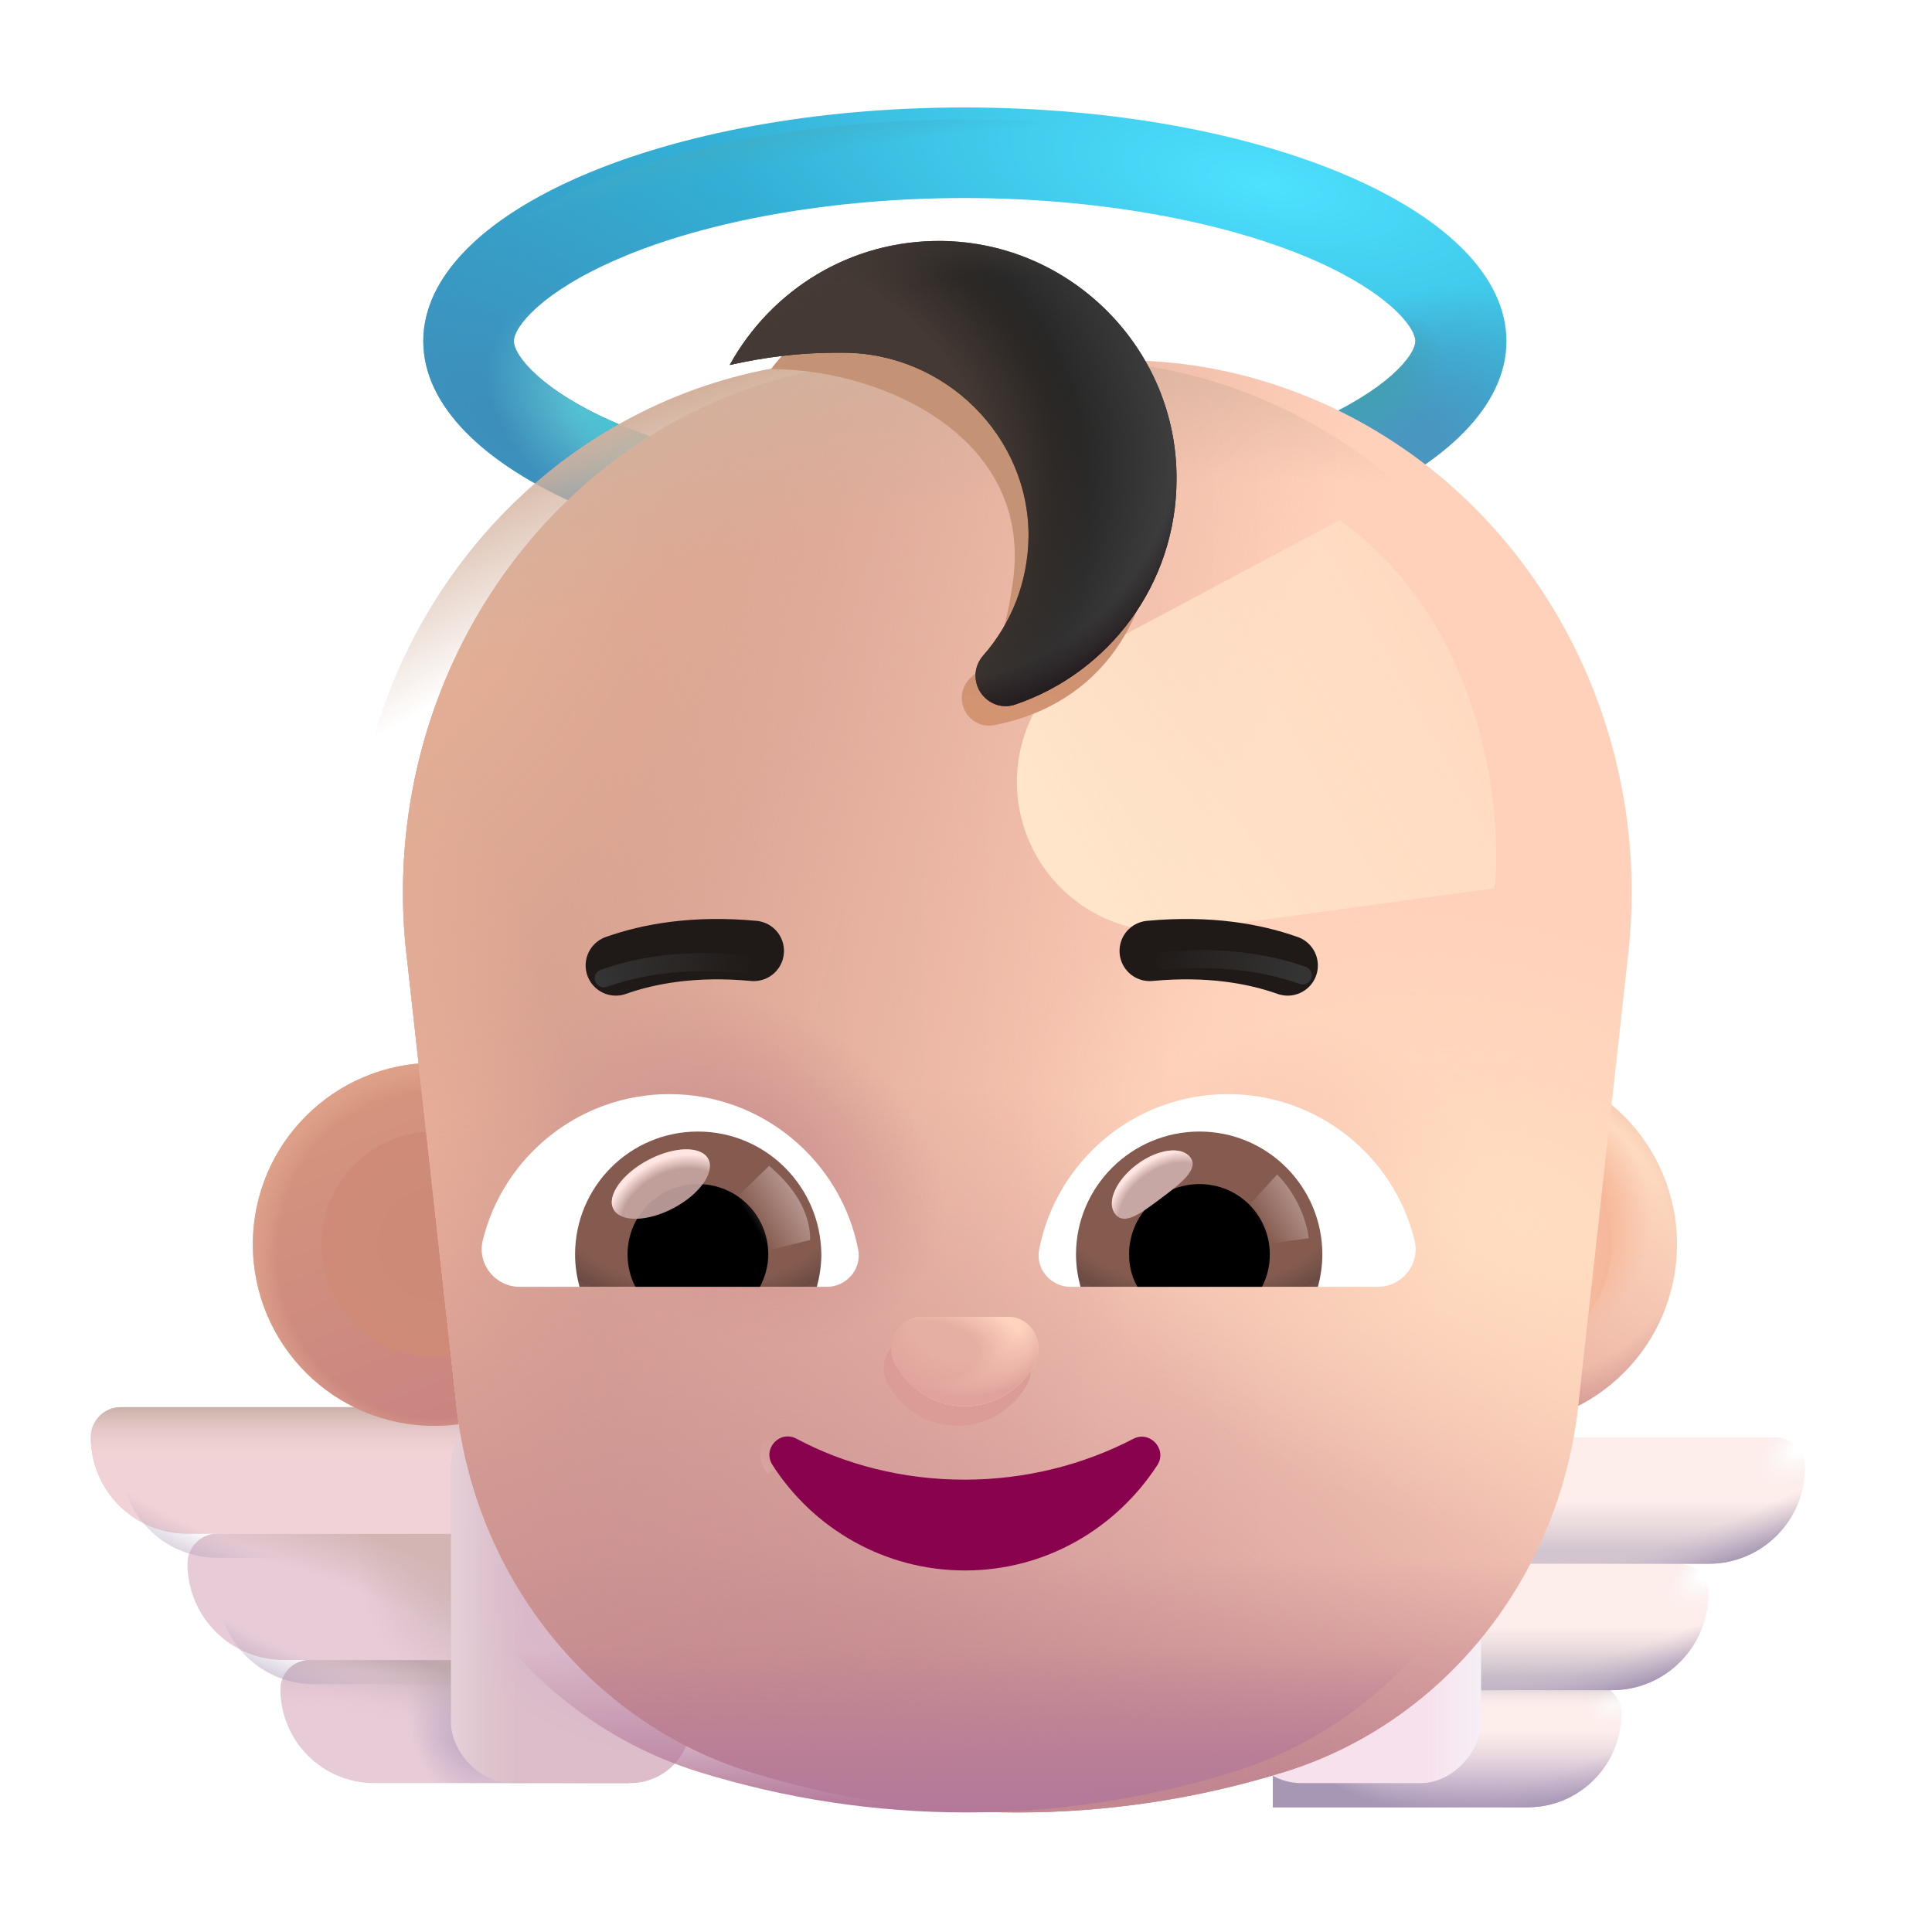 <svg width="32" height="32" viewBox="0 0 32 32" fill="none" xmlns="http://www.w3.org/2000/svg">
<g filter="url(#filter0_i_3987_22298)">
<path d="M15.972 3.48C18.131 3.48 20.232 3.85 21.721 4.49C22.971 5.03 23.442 5.61 23.442 5.85C23.442 6.09 22.971 6.67 21.721 7.21C20.232 7.85 18.142 8.22 15.972 8.22C13.802 8.22 11.711 7.86 10.232 7.22C8.971 6.68 8.511 6.09 8.511 5.85C8.511 5.61 8.981 5.03 10.232 4.49C11.711 3.85 13.812 3.48 15.972 3.48ZM15.972 1.98C11.021 1.98 7.011 3.71 7.011 5.85C7.011 7.99 11.021 9.72 15.982 9.72C20.942 9.72 24.951 7.99 24.951 5.85C24.951 3.71 20.931 1.98 15.972 1.98Z" fill="url(#paint0_radial_3987_22298)"/>
<path d="M15.972 3.48C18.131 3.48 20.232 3.85 21.721 4.49C22.971 5.03 23.442 5.61 23.442 5.85C23.442 6.09 22.971 6.67 21.721 7.21C20.232 7.85 18.142 8.22 15.972 8.22C13.802 8.22 11.711 7.86 10.232 7.22C8.971 6.68 8.511 6.09 8.511 5.85C8.511 5.61 8.981 5.03 10.232 4.49C11.711 3.85 13.812 3.48 15.972 3.48ZM15.972 1.98C11.021 1.98 7.011 3.71 7.011 5.85C7.011 7.99 11.021 9.72 15.982 9.72C20.942 9.72 24.951 7.99 24.951 5.85C24.951 3.71 20.931 1.98 15.972 1.98Z" fill="url(#paint1_radial_3987_22298)"/>
<path d="M15.972 3.48C18.131 3.48 20.232 3.85 21.721 4.49C22.971 5.03 23.442 5.61 23.442 5.85C23.442 6.09 22.971 6.67 21.721 7.21C20.232 7.85 18.142 8.22 15.972 8.22C13.802 8.22 11.711 7.86 10.232 7.22C8.971 6.68 8.511 6.09 8.511 5.85C8.511 5.61 8.981 5.03 10.232 4.49C11.711 3.85 13.812 3.48 15.972 3.48ZM15.972 1.98C11.021 1.98 7.011 3.71 7.011 5.85C7.011 7.99 11.021 9.72 15.982 9.72C20.942 9.72 24.951 7.99 24.951 5.85C24.951 3.71 20.931 1.98 15.972 1.98Z" fill="url(#paint2_radial_3987_22298)"/>
<path d="M15.972 3.48C18.131 3.48 20.232 3.85 21.721 4.49C22.971 5.03 23.442 5.61 23.442 5.85C23.442 6.09 22.971 6.67 21.721 7.21C20.232 7.85 18.142 8.22 15.972 8.22C13.802 8.22 11.711 7.86 10.232 7.22C8.971 6.68 8.511 6.09 8.511 5.85C8.511 5.61 8.981 5.03 10.232 4.49C11.711 3.85 13.812 3.48 15.972 3.48ZM15.972 1.98C11.021 1.98 7.011 3.71 7.011 5.85C7.011 7.99 11.021 9.72 15.982 9.72C20.942 9.72 24.951 7.99 24.951 5.85C24.951 3.71 20.931 1.98 15.972 1.98Z" fill="url(#paint3_radial_3987_22298)"/>
<path d="M15.972 3.48C18.131 3.48 20.232 3.85 21.721 4.49C22.971 5.03 23.442 5.61 23.442 5.85C23.442 6.09 22.971 6.67 21.721 7.21C20.232 7.85 18.142 8.22 15.972 8.22C13.802 8.22 11.711 7.86 10.232 7.22C8.971 6.68 8.511 6.09 8.511 5.85C8.511 5.61 8.981 5.03 10.232 4.49C11.711 3.85 13.812 3.48 15.972 3.48ZM15.972 1.98C11.021 1.98 7.011 3.71 7.011 5.85C7.011 7.99 11.021 9.72 15.982 9.72C20.942 9.72 24.951 7.99 24.951 5.85C24.951 3.71 20.931 1.98 15.972 1.98Z" fill="url(#paint4_radial_3987_22298)"/>
<path d="M15.972 3.48C18.131 3.48 20.232 3.85 21.721 4.49C22.971 5.03 23.442 5.61 23.442 5.85C23.442 6.09 22.971 6.67 21.721 7.21C20.232 7.85 18.142 8.22 15.972 8.22C13.802 8.22 11.711 7.86 10.232 7.22C8.971 6.68 8.511 6.09 8.511 5.85C8.511 5.61 8.981 5.03 10.232 4.49C11.711 3.85 13.812 3.48 15.972 3.48ZM15.972 1.98C11.021 1.98 7.011 3.71 7.011 5.85C7.011 7.99 11.021 9.72 15.982 9.72C20.942 9.72 24.951 7.99 24.951 5.85C24.951 3.71 20.931 1.98 15.972 1.98Z" fill="url(#paint5_radial_3987_22298)"/>
</g>
<path d="M15.972 3.48C18.131 3.48 20.232 3.85 21.721 4.49C22.971 5.03 23.442 5.61 23.442 5.85C23.442 6.09 22.971 6.67 21.721 7.21C20.232 7.85 18.142 8.22 15.972 8.22C13.802 8.22 11.711 7.86 10.232 7.22C8.971 6.68 8.511 6.09 8.511 5.85C8.511 5.61 8.981 5.03 10.232 4.49C11.711 3.85 13.812 3.48 15.972 3.48ZM15.972 1.98C11.021 1.98 7.011 3.71 7.011 5.85C7.011 7.99 11.021 9.72 15.982 9.72C20.942 9.72 24.951 7.99 24.951 5.85C24.951 3.71 20.931 1.98 15.972 1.98Z" fill="url(#paint6_radial_3987_22298)"/>
<path d="M26.855 28.38C26.855 28.112 26.638 27.895 26.37 27.895H21.082V29.934H25.302C26.16 29.934 26.855 29.238 26.855 28.38Z" fill="#FDEDEB"/>
<path d="M26.855 28.38C26.855 28.112 26.638 27.895 26.37 27.895H21.082V29.934H25.302C26.16 29.934 26.855 29.238 26.855 28.38Z" fill="url(#paint7_linear_3987_22298)"/>
<path d="M26.855 28.38C26.855 28.112 26.638 27.895 26.37 27.895H21.082V29.934H25.302C26.16 29.934 26.855 29.238 26.855 28.38Z" fill="url(#paint8_radial_3987_22298)"/>
<path d="M26.855 28.38C26.855 28.112 26.638 27.895 26.37 27.895H21.082V29.934H25.302C26.16 29.934 26.855 29.238 26.855 28.38Z" fill="url(#paint9_radial_3987_22298)"/>
<path d="M26.855 28.38C26.855 28.112 26.638 27.895 26.37 27.895H21.082V29.934H25.302C26.16 29.934 26.855 29.238 26.855 28.38Z" fill="url(#paint10_linear_3987_22298)"/>
<g filter="url(#filter1_i_3987_22298)">
<path d="M28.395 26.299C28.395 26.024 28.171 25.801 27.896 25.801H21.082V27.895H26.799C27.68 27.895 28.395 27.18 28.395 26.299Z" fill="#FDEDEB"/>
<path d="M28.395 26.299C28.395 26.024 28.171 25.801 27.896 25.801H21.082V27.895H26.799C27.68 27.895 28.395 27.18 28.395 26.299Z" fill="url(#paint11_linear_3987_22298)"/>
<path d="M28.395 26.299C28.395 26.024 28.171 25.801 27.896 25.801H21.082V27.895H26.799C27.68 27.895 28.395 27.18 28.395 26.299Z" fill="url(#paint12_radial_3987_22298)"/>
<path d="M28.395 26.299C28.395 26.024 28.171 25.801 27.896 25.801H21.082V27.895H26.799C27.68 27.895 28.395 27.18 28.395 26.299Z" fill="url(#paint13_radial_3987_22298)"/>
</g>
<g filter="url(#filter2_i_3987_22298)">
<path d="M29.996 24.206C29.996 23.93 29.773 23.707 29.498 23.707H21.082V25.801H28.401C29.282 25.801 29.996 25.087 29.996 24.206Z" fill="#FDEDEB"/>
<path d="M29.996 24.206C29.996 23.93 29.773 23.707 29.498 23.707H21.082V25.801H28.401C29.282 25.801 29.996 25.087 29.996 24.206Z" fill="url(#paint14_linear_3987_22298)"/>
<path d="M29.996 24.206C29.996 23.93 29.773 23.707 29.498 23.707H21.082V25.801H28.401C29.282 25.801 29.996 25.087 29.996 24.206Z" fill="url(#paint15_radial_3987_22298)"/>
<path d="M29.996 24.206C29.996 23.93 29.773 23.707 29.498 23.707H21.082V25.801H28.401C29.282 25.801 29.996 25.087 29.996 24.206Z" fill="url(#paint16_radial_3987_22298)"/>
</g>
<g filter="url(#filter3_i_3987_22298)">
<rect width="3.969" height="6.227" rx="1" transform="matrix(-1 0 0 1 24.129 23.707)" fill="#F7E1ED"/>
<rect width="3.969" height="6.227" rx="1" transform="matrix(-1 0 0 1 24.129 23.707)" fill="url(#paint17_linear_3987_22298)"/>
</g>
<g filter="url(#filter4_i_3987_22298)">
<path d="M5.145 28.38C5.145 28.112 5.362 27.895 5.63 27.895H10.918V29.934H6.698C5.84 29.934 5.145 29.238 5.145 28.38Z" fill="#E7CBD7"/>
<path d="M5.145 28.38C5.145 28.112 5.362 27.895 5.63 27.895H10.918V29.934H6.698C5.84 29.934 5.145 29.238 5.145 28.38Z" fill="url(#paint18_radial_3987_22298)"/>
<path d="M5.145 28.38C5.145 28.112 5.362 27.895 5.63 27.895H10.918V29.934H6.698C5.84 29.934 5.145 29.238 5.145 28.38Z" fill="url(#paint19_radial_3987_22298)"/>
</g>
<g filter="url(#filter5_i_3987_22298)">
<path d="M3.605 26.299C3.605 26.024 3.829 25.801 4.104 25.801H10.918V27.895H5.201C4.32 27.895 3.605 27.18 3.605 26.299Z" fill="#E7CBD7"/>
<path d="M3.605 26.299C3.605 26.024 3.829 25.801 4.104 25.801H10.918V27.895H5.201C4.32 27.895 3.605 27.18 3.605 26.299Z" fill="url(#paint20_radial_3987_22298)"/>
<path d="M3.605 26.299C3.605 26.024 3.829 25.801 4.104 25.801H10.918V27.895H5.201C4.32 27.895 3.605 27.18 3.605 26.299Z" fill="url(#paint21_radial_3987_22298)"/>
</g>
<path d="M3.605 26.299C3.605 26.024 3.829 25.801 4.104 25.801H10.918V27.895H5.201C4.32 27.895 3.605 27.18 3.605 26.299Z" fill="url(#paint22_radial_3987_22298)"/>
<g filter="url(#filter6_i_3987_22298)">
<path d="M2.004 24.206C2.004 23.93 2.227 23.707 2.502 23.707H10.918V25.801H3.599C2.718 25.801 2.004 25.087 2.004 24.206Z" fill="#E7CBD7"/>
<path d="M2.004 24.206C2.004 23.93 2.227 23.707 2.502 23.707H10.918V25.801H3.599C2.718 25.801 2.004 25.087 2.004 24.206Z" fill="#F1D2D6"/>
<path d="M2.004 24.206C2.004 23.93 2.227 23.707 2.502 23.707H10.918V25.801H3.599C2.718 25.801 2.004 25.087 2.004 24.206Z" fill="url(#paint23_linear_3987_22298)"/>
</g>
<path d="M2.004 24.206C2.004 23.93 2.227 23.707 2.502 23.707H10.918V25.801H3.599C2.718 25.801 2.004 25.087 2.004 24.206Z" fill="url(#paint24_radial_3987_22298)"/>
<g filter="url(#filter7_i_3987_22298)">
<rect x="7.871" y="23.707" width="3.969" height="6.227" rx="1" fill="url(#paint25_radial_3987_22298)"/>
<rect x="7.871" y="23.707" width="3.969" height="6.227" rx="1" fill="url(#paint26_linear_3987_22298)"/>
</g>
<path d="M7.194 23.617C8.854 23.617 10.2 22.271 10.2 20.61C10.2 18.95 8.854 17.604 7.194 17.604C5.533 17.604 4.188 18.95 4.188 20.61C4.188 22.271 5.533 23.617 7.194 23.617Z" fill="url(#paint27_linear_3987_22298)"/>
<path d="M7.194 23.617C8.854 23.617 10.2 22.271 10.2 20.61C10.2 18.95 8.854 17.604 7.194 17.604C5.533 17.604 4.188 18.95 4.188 20.61C4.188 22.271 5.533 23.617 7.194 23.617Z" fill="url(#paint28_radial_3987_22298)"/>
<g filter="url(#filter8_f_3987_22298)">
<path d="M7.194 22.479C8.225 22.479 9.062 21.642 9.062 20.61C9.062 19.578 8.225 18.742 7.194 18.742C6.162 18.742 5.325 19.578 5.325 20.61C5.325 21.642 6.162 22.479 7.194 22.479Z" fill="url(#paint29_radial_3987_22298)"/>
</g>
<path d="M24.769 23.617C26.43 23.617 27.776 22.271 27.776 20.61C27.776 18.95 26.43 17.604 24.769 17.604C23.109 17.604 21.763 18.95 21.763 20.61C21.763 22.271 23.109 23.617 24.769 23.617Z" fill="url(#paint30_linear_3987_22298)"/>
<path d="M24.769 23.617C26.43 23.617 27.776 22.271 27.776 20.61C27.776 18.95 26.43 17.604 24.769 17.604C23.109 17.604 21.763 18.95 21.763 20.61C21.763 22.271 23.109 23.617 24.769 23.617Z" fill="url(#paint31_radial_3987_22298)"/>
<path d="M24.769 23.617C26.43 23.617 27.776 22.271 27.776 20.61C27.776 18.95 26.43 17.604 24.769 17.604C23.109 17.604 21.763 18.95 21.763 20.61C21.763 22.271 23.109 23.617 24.769 23.617Z" fill="url(#paint32_radial_3987_22298)"/>
<path d="M24.769 23.617C26.43 23.617 27.776 22.271 27.776 20.61C27.776 18.95 26.43 17.604 24.769 17.604C23.109 17.604 21.763 18.95 21.763 20.61C21.763 22.271 23.109 23.617 24.769 23.617Z" fill="url(#paint33_radial_3987_22298)"/>
<g filter="url(#filter9_f_3987_22298)">
<path d="M24.769 22.536C25.832 22.536 26.695 21.674 26.695 20.61C26.695 19.547 25.832 18.685 24.769 18.685C23.706 18.685 22.844 19.547 22.844 20.61C22.844 21.674 23.706 22.536 24.769 22.536Z" fill="url(#paint34_radial_3987_22298)"/>
</g>
<g filter="url(#filter10_ii_3987_22298)">
<path d="M22.669 7.625C21.234 6.552 19.516 5.969 17.76 5.969H14.24C12.484 5.969 10.766 6.552 9.331 7.625C6.887 9.466 5.565 12.528 5.867 15.664L6.698 23.167C6.972 26.072 8.897 28.514 11.568 29.347C14.457 30.244 17.543 30.244 20.432 29.347C23.103 28.514 25.028 26.072 25.302 23.167L26.133 15.664C26.435 12.528 25.113 9.466 22.669 7.625Z" fill="url(#paint35_linear_3987_22298)"/>
<path d="M22.669 7.625C21.234 6.552 19.516 5.969 17.76 5.969H14.24C12.484 5.969 10.766 6.552 9.331 7.625C6.887 9.466 5.565 12.528 5.867 15.664L6.698 23.167C6.972 26.072 8.897 28.514 11.568 29.347C14.457 30.244 17.543 30.244 20.432 29.347C23.103 28.514 25.028 26.072 25.302 23.167L26.133 15.664C26.435 12.528 25.113 9.466 22.669 7.625Z" fill="url(#paint36_linear_3987_22298)"/>
<path d="M22.669 7.625C21.234 6.552 19.516 5.969 17.76 5.969H14.24C12.484 5.969 10.766 6.552 9.331 7.625C6.887 9.466 5.565 12.528 5.867 15.664L6.698 23.167C6.972 26.072 8.897 28.514 11.568 29.347C14.457 30.244 17.543 30.244 20.432 29.347C23.103 28.514 25.028 26.072 25.302 23.167L26.133 15.664C26.435 12.528 25.113 9.466 22.669 7.625Z" fill="url(#paint37_linear_3987_22298)"/>
<path d="M22.669 7.625C21.234 6.552 19.516 5.969 17.76 5.969H14.24C12.484 5.969 10.766 6.552 9.331 7.625C6.887 9.466 5.565 12.528 5.867 15.664L6.698 23.167C6.972 26.072 8.897 28.514 11.568 29.347C14.457 30.244 17.543 30.244 20.432 29.347C23.103 28.514 25.028 26.072 25.302 23.167L26.133 15.664C26.435 12.528 25.113 9.466 22.669 7.625Z" fill="url(#paint38_radial_3987_22298)"/>
<path d="M22.669 7.625C21.234 6.552 19.516 5.969 17.76 5.969H14.24C12.484 5.969 10.766 6.552 9.331 7.625C6.887 9.466 5.565 12.528 5.867 15.664L6.698 23.167C6.972 26.072 8.897 28.514 11.568 29.347C14.457 30.244 17.543 30.244 20.432 29.347C23.103 28.514 25.028 26.072 25.302 23.167L26.133 15.664C26.435 12.528 25.113 9.466 22.669 7.625Z" fill="url(#paint39_radial_3987_22298)"/>
<path d="M22.669 7.625C21.234 6.552 19.516 5.969 17.76 5.969H14.24C12.484 5.969 10.766 6.552 9.331 7.625C6.887 9.466 5.565 12.528 5.867 15.664L6.698 23.167C6.972 26.072 8.897 28.514 11.568 29.347C14.457 30.244 17.543 30.244 20.432 29.347C23.103 28.514 25.028 26.072 25.302 23.167L26.133 15.664C26.435 12.528 25.113 9.466 22.669 7.625Z" fill="url(#paint40_radial_3987_22298)"/>
<path d="M22.669 7.625C21.234 6.552 19.516 5.969 17.76 5.969H14.24C12.484 5.969 10.766 6.552 9.331 7.625C6.887 9.466 5.565 12.528 5.867 15.664L6.698 23.167C6.972 26.072 8.897 28.514 11.568 29.347C14.457 30.244 17.543 30.244 20.432 29.347C23.103 28.514 25.028 26.072 25.302 23.167L26.133 15.664C26.435 12.528 25.113 9.466 22.669 7.625Z" fill="url(#paint41_radial_3987_22298)"/>
<path d="M22.669 7.625C21.234 6.552 19.516 5.969 17.76 5.969H14.24C12.484 5.969 10.766 6.552 9.331 7.625C6.887 9.466 5.565 12.528 5.867 15.664L6.698 23.167C6.972 26.072 8.897 28.514 11.568 29.347C14.457 30.244 17.543 30.244 20.432 29.347C23.103 28.514 25.028 26.072 25.302 23.167L26.133 15.664C26.435 12.528 25.113 9.466 22.669 7.625Z" fill="url(#paint42_radial_3987_22298)"/>
<path d="M22.669 7.625C21.234 6.552 19.516 5.969 17.76 5.969H14.24C12.484 5.969 10.766 6.552 9.331 7.625C6.887 9.466 5.565 12.528 5.867 15.664L6.698 23.167C6.972 26.072 8.897 28.514 11.568 29.347C14.457 30.244 17.543 30.244 20.432 29.347C23.103 28.514 25.028 26.072 25.302 23.167L26.133 15.664C26.435 12.528 25.113 9.466 22.669 7.625Z" fill="url(#paint43_radial_3987_22298)"/>
</g>
<path d="M22.669 7.625C21.234 6.552 19.516 5.969 17.76 5.969H14.24C12.484 5.969 10.766 6.552 9.331 7.625C6.887 9.466 5.565 12.528 5.867 15.664L6.698 23.167C6.972 26.072 8.897 28.514 11.568 29.347C14.457 30.244 17.543 30.244 20.432 29.347C23.103 28.514 25.028 26.072 25.302 23.167L26.133 15.664C26.435 12.528 25.113 9.466 22.669 7.625Z" fill="url(#paint44_linear_3987_22298)"/>
<path d="M22.669 7.625C21.234 6.552 19.516 5.969 17.76 5.969H14.24C12.484 5.969 10.766 6.552 9.331 7.625C6.887 9.466 5.565 12.528 5.867 15.664L6.698 23.167C6.972 26.072 8.897 28.514 11.568 29.347C14.457 30.244 17.543 30.244 20.432 29.347C23.103 28.514 25.028 26.072 25.302 23.167L26.133 15.664C26.435 12.528 25.113 9.466 22.669 7.625Z" fill="url(#paint45_radial_3987_22298)"/>
<g filter="url(#filter11_f_3987_22298)">
<path d="M13.228 23.764C12.883 23.578 12.517 23.973 12.734 24.307L12.796 24.266L13.228 23.764Z" stroke="url(#paint46_linear_3987_22298)" stroke-width="0.15"/>
</g>
<g filter="url(#filter12_i_3987_22298)">
<path d="M15.974 24.508C14.952 24.508 13.994 24.257 13.193 23.83C12.916 23.681 12.621 23.997 12.796 24.266C13.469 25.316 14.648 26.012 15.983 26.012C17.319 26.012 18.488 25.316 19.17 24.266C19.336 24.006 19.05 23.691 18.774 23.83C17.954 24.257 16.996 24.508 15.974 24.508Z" fill="#89024E"/>
</g>
<path d="M20.338 18.122C21.828 18.122 23.086 19.149 23.428 20.537C23.53 20.934 23.224 21.314 22.817 21.314H17.73C17.406 21.314 17.147 21.018 17.212 20.694C17.498 19.232 18.784 18.122 20.338 18.122Z" fill="white"/>
<path d="M11.088 18.122C9.599 18.122 8.341 19.149 7.998 20.537C7.896 20.934 8.202 21.314 8.609 21.314H13.696C14.02 21.314 14.279 21.018 14.214 20.694C13.928 19.232 12.633 18.122 11.088 18.122Z" fill="white"/>
<path d="M19.867 18.742C20.995 18.742 21.902 19.658 21.902 20.777C21.902 20.962 21.874 21.147 21.828 21.314H17.896C17.85 21.138 17.822 20.962 17.822 20.777C17.822 19.658 18.738 18.742 19.867 18.742Z" fill="url(#paint47_radial_3987_22298)"/>
<path d="M11.56 18.742C10.431 18.742 9.525 19.658 9.525 20.777C9.525 20.962 9.553 21.147 9.599 21.314H13.53C13.576 21.138 13.604 20.962 13.604 20.777C13.595 19.658 12.688 18.742 11.56 18.742Z" fill="url(#paint48_radial_3987_22298)"/>
<path d="M18.701 20.777C18.701 20.13 19.219 19.612 19.866 19.612C20.514 19.612 21.032 20.13 21.032 20.777C21.032 20.971 20.986 21.157 20.902 21.314H18.84C18.747 21.157 18.701 20.971 18.701 20.777Z" fill="black"/>
<path d="M12.725 20.777C12.725 20.13 12.207 19.612 11.56 19.612C10.912 19.612 10.394 20.13 10.394 20.777C10.394 20.971 10.441 21.157 10.524 21.314H12.587C12.67 21.157 12.725 20.971 12.725 20.777Z" fill="black"/>
<g filter="url(#filter13_i_3987_22298)">
<path d="M9.95 16.291C10.496 16.097 11.255 15.958 12.235 16.05" stroke="#1F1917" stroke-miterlimit="10" stroke-linecap="round" stroke-linejoin="round"/>
</g>
<g filter="url(#filter14_f_3987_22298)">
<path d="M10.001 16.204C10.547 16.01 11.305 15.871 12.286 15.964" stroke="url(#paint49_linear_3987_22298)" stroke-width="0.3" stroke-miterlimit="10" stroke-linecap="round" stroke-linejoin="round"/>
</g>
<g filter="url(#filter15_f_3987_22298)">
<path d="M18.155 10.765L22.189 8.614C24.754 10.464 24.87 13.807 24.754 14.713L19.655 15.407C18.346 15.585 17.127 14.705 16.885 13.406C16.687 12.343 17.201 11.274 18.155 10.765Z" fill="url(#paint50_linear_3987_22298)"/>
</g>
<g filter="url(#filter16_f_3987_22298)">
<path d="M16.092 5.086C14.729 4.88 13.541 5.083 12.771 6.113C14.616 6.113 17.138 7.245 16.772 9.667C16.669 10.348 16.574 10.796 16.092 11.212C16.006 11.285 15.949 11.388 15.934 11.496C15.891 11.804 16.16 12.07 16.465 12.011C17.929 11.73 18.879 10.68 19.096 9.116C19.372 7.186 18.02 5.378 16.092 5.086Z" fill="url(#paint51_linear_3987_22298)"/>
</g>
<g filter="url(#filter17_i_3987_22298)">
<path d="M15.702 4.191C14.185 4.173 12.872 5.005 12.187 6.245C12.761 6.116 13.344 6.042 13.926 6.042H14.065C15.739 6.042 17.145 7.411 17.136 9.085C17.127 9.843 16.849 10.528 16.387 11.055C16.304 11.148 16.257 11.268 16.257 11.388C16.257 11.73 16.59 11.98 16.914 11.869C18.468 11.342 19.587 9.871 19.587 8.132C19.597 5.986 17.848 4.219 15.702 4.191Z" fill="#222120"/>
<path d="M15.702 4.191C14.185 4.173 12.872 5.005 12.187 6.245C12.761 6.116 13.344 6.042 13.926 6.042H14.065C15.739 6.042 17.145 7.411 17.136 9.085C17.127 9.843 16.849 10.528 16.387 11.055C16.304 11.148 16.257 11.268 16.257 11.388C16.257 11.73 16.59 11.98 16.914 11.869C18.468 11.342 19.587 9.871 19.587 8.132C19.597 5.986 17.848 4.219 15.702 4.191Z" fill="url(#paint52_radial_3987_22298)"/>
<path d="M15.702 4.191C14.185 4.173 12.872 5.005 12.187 6.245C12.761 6.116 13.344 6.042 13.926 6.042H14.065C15.739 6.042 17.145 7.411 17.136 9.085C17.127 9.843 16.849 10.528 16.387 11.055C16.304 11.148 16.257 11.268 16.257 11.388C16.257 11.73 16.59 11.98 16.914 11.869C18.468 11.342 19.587 9.871 19.587 8.132C19.597 5.986 17.848 4.219 15.702 4.191Z" fill="url(#paint53_radial_3987_22298)"/>
<path d="M15.702 4.191C14.185 4.173 12.872 5.005 12.187 6.245C12.761 6.116 13.344 6.042 13.926 6.042H14.065C15.739 6.042 17.145 7.411 17.136 9.085C17.127 9.843 16.849 10.528 16.387 11.055C16.304 11.148 16.257 11.268 16.257 11.388C16.257 11.73 16.59 11.98 16.914 11.869C18.468 11.342 19.587 9.871 19.587 8.132C19.597 5.986 17.848 4.219 15.702 4.191Z" fill="url(#paint54_radial_3987_22298)"/>
<path d="M15.702 4.191C14.185 4.173 12.872 5.005 12.187 6.245C12.761 6.116 13.344 6.042 13.926 6.042H14.065C15.739 6.042 17.145 7.411 17.136 9.085C17.127 9.843 16.849 10.528 16.387 11.055C16.304 11.148 16.257 11.268 16.257 11.388C16.257 11.73 16.59 11.98 16.914 11.869C18.468 11.342 19.587 9.871 19.587 8.132C19.597 5.986 17.848 4.219 15.702 4.191Z" fill="url(#paint55_radial_3987_22298)"/>
</g>
<g filter="url(#filter18_f_3987_22298)">
<path d="M15.861 23.617C16.332 23.617 16.753 23.357 16.993 22.967C17.214 22.61 16.983 22.134 16.582 22.134H15.139C14.738 22.134 14.498 22.621 14.728 22.967C14.969 23.368 15.389 23.617 15.861 23.617Z" fill="#DA9C94"/>
</g>
<g filter="url(#filter19_f_3987_22298)">
<path d="M15.984 23.293C16.455 23.293 16.876 23.033 17.116 22.643C17.337 22.286 17.106 21.81 16.705 21.81H15.262C14.861 21.81 14.62 22.297 14.851 22.643C15.092 23.044 15.513 23.293 15.984 23.293Z" fill="url(#paint56_radial_3987_22298)"/>
<path d="M15.984 23.293C16.455 23.293 16.876 23.033 17.116 22.643C17.337 22.286 17.106 21.81 16.705 21.81H15.262C14.861 21.81 14.62 22.297 14.851 22.643C15.092 23.044 15.513 23.293 15.984 23.293Z" fill="url(#paint57_radial_3987_22298)"/>
</g>
<g filter="url(#filter20_f_3987_22298)">
<path d="M19.717 19.172C19.862 19.366 19.559 19.603 19.214 19.86C18.87 20.118 18.614 20.299 18.469 20.105C18.324 19.911 18.486 19.545 18.831 19.288C19.175 19.03 19.572 18.978 19.717 19.172Z" fill="#C7A7A3"/>
<path d="M19.717 19.172C19.862 19.366 19.559 19.603 19.214 19.86C18.87 20.118 18.614 20.299 18.469 20.105C18.324 19.911 18.486 19.545 18.831 19.288C19.175 19.03 19.572 18.978 19.717 19.172Z" fill="url(#paint58_radial_3987_22298)"/>
</g>
<g filter="url(#filter21_f_3987_22298)">
<path d="M21.679 20.509C21.604 19.983 21.296 19.587 21.152 19.454L20.559 20.105L20.826 20.625L21.679 20.509Z" fill="url(#paint59_linear_3987_22298)"/>
</g>
<g filter="url(#filter22_f_3987_22298)">
<path d="M13.419 20.538C13.419 19.881 12.884 19.442 12.74 19.31L12.082 19.945L12.487 20.769L13.419 20.538Z" fill="url(#paint60_linear_3987_22298)"/>
</g>
<g filter="url(#filter23_f_3987_22298)">
<ellipse cx="10.946" cy="19.612" rx="0.888" ry="0.45" transform="rotate(-27.914 10.946 19.612)" fill="#C7A7A3" fill-opacity="0.9"/>
<ellipse cx="10.946" cy="19.612" rx="0.888" ry="0.45" transform="rotate(-27.914 10.946 19.612)" fill="url(#paint61_radial_3987_22298)"/>
</g>
<g filter="url(#filter24_i_3987_22298)">
<path d="M21.578 16.291C21.032 16.097 20.273 15.958 19.293 16.05" stroke="#1F1917" stroke-miterlimit="10" stroke-linecap="round" stroke-linejoin="round"/>
</g>
<g filter="url(#filter25_f_3987_22298)">
<path d="M21.578 16.156C21.032 15.962 20.273 15.823 19.293 15.915" stroke="url(#paint62_linear_3987_22298)" stroke-width="0.3" stroke-miterlimit="10" stroke-linecap="round" stroke-linejoin="round"/>
</g>
<defs>
<filter id="filter0_i_3987_22298" x="7.011" y="1.78" width="17.94" height="7.94" filterUnits="userSpaceOnUse" color-interpolation-filters="sRGB">
<feFlood flood-opacity="0" result="BackgroundImageFix"/>
<feBlend mode="normal" in="SourceGraphic" in2="BackgroundImageFix" result="shape"/>
<feColorMatrix in="SourceAlpha" type="matrix" values="0 0 0 0 0 0 0 0 0 0 0 0 0 0 0 0 0 0 127 0" result="hardAlpha"/>
<feOffset dy="-0.2"/>
<feGaussianBlur stdDeviation="0.3"/>
<feComposite in2="hardAlpha" operator="arithmetic" k2="-1" k3="1"/>
<feColorMatrix type="matrix" values="0 0 0 0 0.298 0 0 0 0 0.596 0 0 0 0 0.725 0 0 0 1 0"/>
<feBlend mode="normal" in2="shape" result="effect1_innerShadow_3987_22298"/>
</filter>
<filter id="filter1_i_3987_22298" x="20.982" y="25.801" width="7.412" height="2.194" filterUnits="userSpaceOnUse" color-interpolation-filters="sRGB">
<feFlood flood-opacity="0" result="BackgroundImageFix"/>
<feBlend mode="normal" in="SourceGraphic" in2="BackgroundImageFix" result="shape"/>
<feColorMatrix in="SourceAlpha" type="matrix" values="0 0 0 0 0 0 0 0 0 0 0 0 0 0 0 0 0 0 127 0" result="hardAlpha"/>
<feOffset dx="-0.1" dy="0.1"/>
<feGaussianBlur stdDeviation="0.2"/>
<feComposite in2="hardAlpha" operator="arithmetic" k2="-1" k3="1"/>
<feColorMatrix type="matrix" values="0 0 0 0 0.839 0 0 0 0 0.769 0 0 0 0 0.729 0 0 0 1 0"/>
<feBlend mode="normal" in2="shape" result="effect1_innerShadow_3987_22298"/>
</filter>
<filter id="filter2_i_3987_22298" x="20.982" y="23.707" width="9.014" height="2.194" filterUnits="userSpaceOnUse" color-interpolation-filters="sRGB">
<feFlood flood-opacity="0" result="BackgroundImageFix"/>
<feBlend mode="normal" in="SourceGraphic" in2="BackgroundImageFix" result="shape"/>
<feColorMatrix in="SourceAlpha" type="matrix" values="0 0 0 0 0 0 0 0 0 0 0 0 0 0 0 0 0 0 127 0" result="hardAlpha"/>
<feOffset dx="-0.1" dy="0.1"/>
<feGaussianBlur stdDeviation="0.2"/>
<feComposite in2="hardAlpha" operator="arithmetic" k2="-1" k3="1"/>
<feColorMatrix type="matrix" values="0 0 0 0 0.839 0 0 0 0 0.769 0 0 0 0 0.729 0 0 0 1 0"/>
<feBlend mode="normal" in2="shape" result="effect1_innerShadow_3987_22298"/>
</filter>
<filter id="filter3_i_3987_22298" x="20.16" y="23.307" width="4.369" height="6.627" filterUnits="userSpaceOnUse" color-interpolation-filters="sRGB">
<feFlood flood-opacity="0" result="BackgroundImageFix"/>
<feBlend mode="normal" in="SourceGraphic" in2="BackgroundImageFix" result="shape"/>
<feColorMatrix in="SourceAlpha" type="matrix" values="0 0 0 0 0 0 0 0 0 0 0 0 0 0 0 0 0 0 127 0" result="hardAlpha"/>
<feOffset dx="0.4" dy="-0.4"/>
<feGaussianBlur stdDeviation="0.35"/>
<feComposite in2="hardAlpha" operator="arithmetic" k2="-1" k3="1"/>
<feColorMatrix type="matrix" values="0 0 0 0 0.639 0 0 0 0 0.549 0 0 0 0 0.714 0 0 0 1 0"/>
<feBlend mode="normal" in2="shape" result="effect1_innerShadow_3987_22298"/>
</filter>
<filter id="filter4_i_3987_22298" x="4.645" y="27.495" width="6.273" height="2.439" filterUnits="userSpaceOnUse" color-interpolation-filters="sRGB">
<feFlood flood-opacity="0" result="BackgroundImageFix"/>
<feBlend mode="normal" in="SourceGraphic" in2="BackgroundImageFix" result="shape"/>
<feColorMatrix in="SourceAlpha" type="matrix" values="0 0 0 0 0 0 0 0 0 0 0 0 0 0 0 0 0 0 127 0" result="hardAlpha"/>
<feOffset dx="-0.5" dy="-0.4"/>
<feGaussianBlur stdDeviation="0.375"/>
<feComposite in2="hardAlpha" operator="arithmetic" k2="-1" k3="1"/>
<feColorMatrix type="matrix" values="0 0 0 0 0.635 0 0 0 0 0.541 0 0 0 0 0.718 0 0 0 1 0"/>
<feBlend mode="normal" in2="shape" result="effect1_innerShadow_3987_22298"/>
</filter>
<filter id="filter5_i_3987_22298" x="3.105" y="25.401" width="7.812" height="2.494" filterUnits="userSpaceOnUse" color-interpolation-filters="sRGB">
<feFlood flood-opacity="0" result="BackgroundImageFix"/>
<feBlend mode="normal" in="SourceGraphic" in2="BackgroundImageFix" result="shape"/>
<feColorMatrix in="SourceAlpha" type="matrix" values="0 0 0 0 0 0 0 0 0 0 0 0 0 0 0 0 0 0 127 0" result="hardAlpha"/>
<feOffset dx="-0.5" dy="-0.4"/>
<feGaussianBlur stdDeviation="0.375"/>
<feComposite in2="hardAlpha" operator="arithmetic" k2="-1" k3="1"/>
<feColorMatrix type="matrix" values="0 0 0 0 0.78 0 0 0 0 0.694 0 0 0 0 0.776 0 0 0 1 0"/>
<feBlend mode="normal" in2="shape" result="effect1_innerShadow_3987_22298"/>
</filter>
<filter id="filter6_i_3987_22298" x="1.504" y="23.307" width="9.414" height="2.494" filterUnits="userSpaceOnUse" color-interpolation-filters="sRGB">
<feFlood flood-opacity="0" result="BackgroundImageFix"/>
<feBlend mode="normal" in="SourceGraphic" in2="BackgroundImageFix" result="shape"/>
<feColorMatrix in="SourceAlpha" type="matrix" values="0 0 0 0 0 0 0 0 0 0 0 0 0 0 0 0 0 0 127 0" result="hardAlpha"/>
<feOffset dx="-0.5" dy="-0.4"/>
<feGaussianBlur stdDeviation="0.375"/>
<feComposite in2="hardAlpha" operator="arithmetic" k2="-1" k3="1"/>
<feColorMatrix type="matrix" values="0 0 0 0 0.78 0 0 0 0 0.694 0 0 0 0 0.776 0 0 0 1 0"/>
<feBlend mode="normal" in2="shape" result="effect1_innerShadow_3987_22298"/>
</filter>
<filter id="filter7_i_3987_22298" x="7.471" y="23.307" width="4.369" height="6.627" filterUnits="userSpaceOnUse" color-interpolation-filters="sRGB">
<feFlood flood-opacity="0" result="BackgroundImageFix"/>
<feBlend mode="normal" in="SourceGraphic" in2="BackgroundImageFix" result="shape"/>
<feColorMatrix in="SourceAlpha" type="matrix" values="0 0 0 0 0 0 0 0 0 0 0 0 0 0 0 0 0 0 127 0" result="hardAlpha"/>
<feOffset dx="-0.4" dy="-0.4"/>
<feGaussianBlur stdDeviation="0.35"/>
<feComposite in2="hardAlpha" operator="arithmetic" k2="-1" k3="1"/>
<feColorMatrix type="matrix" values="0 0 0 0 0.675 0 0 0 0 0.549 0 0 0 0 0.71 0 0 0 1 0"/>
<feBlend mode="normal" in2="shape" result="effect1_innerShadow_3987_22298"/>
</filter>
<filter id="filter8_f_3987_22298" x="5.075" y="18.492" width="4.236" height="4.236" filterUnits="userSpaceOnUse" color-interpolation-filters="sRGB">
<feFlood flood-opacity="0" result="BackgroundImageFix"/>
<feBlend mode="normal" in="SourceGraphic" in2="BackgroundImageFix" result="shape"/>
<feGaussianBlur stdDeviation="0.125" result="effect1_foregroundBlur_3987_22298"/>
</filter>
<filter id="filter9_f_3987_22298" x="22.594" y="18.435" width="4.351" height="4.351" filterUnits="userSpaceOnUse" color-interpolation-filters="sRGB">
<feFlood flood-opacity="0" result="BackgroundImageFix"/>
<feBlend mode="normal" in="SourceGraphic" in2="BackgroundImageFix" result="shape"/>
<feGaussianBlur stdDeviation="0.125" result="effect1_foregroundBlur_3987_22298"/>
</filter>
<filter id="filter10_ii_3987_22298" x="5.425" y="5.969" width="22.001" height="24.051" filterUnits="userSpaceOnUse" color-interpolation-filters="sRGB">
<feFlood flood-opacity="0" result="BackgroundImageFix"/>
<feBlend mode="normal" in="SourceGraphic" in2="BackgroundImageFix" result="shape"/>
<feColorMatrix in="SourceAlpha" type="matrix" values="0 0 0 0 0 0 0 0 0 0 0 0 0 0 0 0 0 0 127 0" result="hardAlpha"/>
<feOffset dx="1.25"/>
<feGaussianBlur stdDeviation="1"/>
<feComposite in2="hardAlpha" operator="arithmetic" k2="-1" k3="1"/>
<feColorMatrix type="matrix" values="0 0 0 0 0.906 0 0 0 0 0.682 0 0 0 0 0.592 0 0 0 1 0"/>
<feBlend mode="normal" in2="shape" result="effect1_innerShadow_3987_22298"/>
<feColorMatrix in="SourceAlpha" type="matrix" values="0 0 0 0 0 0 0 0 0 0 0 0 0 0 0 0 0 0 127 0" result="hardAlpha"/>
<feOffset dx="-0.4"/>
<feGaussianBlur stdDeviation="0.6"/>
<feComposite in2="hardAlpha" operator="arithmetic" k2="-1" k3="1"/>
<feColorMatrix type="matrix" values="0 0 0 0 1 0 0 0 0 0.851 0 0 0 0 0.737 0 0 0 1 0"/>
<feBlend mode="normal" in2="effect1_innerShadow_3987_22298" result="effect2_innerShadow_3987_22298"/>
</filter>
<filter id="filter11_f_3987_22298" x="12.493" y="23.541" width="6.977" height="2.721" filterUnits="userSpaceOnUse" color-interpolation-filters="sRGB">
<feFlood flood-opacity="0" result="BackgroundImageFix"/>
<feBlend mode="normal" in="SourceGraphic" in2="BackgroundImageFix" result="shape"/>
<feGaussianBlur stdDeviation="0.05" result="effect1_foregroundBlur_3987_22298"/>
</filter>
<filter id="filter12_i_3987_22298" x="12.744" y="23.792" width="6.475" height="2.22" filterUnits="userSpaceOnUse" color-interpolation-filters="sRGB">
<feFlood flood-opacity="0" result="BackgroundImageFix"/>
<feBlend mode="normal" in="SourceGraphic" in2="BackgroundImageFix" result="shape"/>
<feColorMatrix in="SourceAlpha" type="matrix" values="0 0 0 0 0 0 0 0 0 0 0 0 0 0 0 0 0 0 127 0" result="hardAlpha"/>
<feOffset/>
<feGaussianBlur stdDeviation="0.5"/>
<feComposite in2="hardAlpha" operator="arithmetic" k2="-1" k3="1"/>
<feColorMatrix type="matrix" values="0 0 0 0 0.529 0 0 0 0 0 0 0 0 0 0.302 0 0 0 1 0"/>
<feBlend mode="normal" in2="shape" result="effect1_innerShadow_3987_22298"/>
</filter>
<filter id="filter13_i_3987_22298" x="9.45" y="15.221" width="3.535" height="1.57" filterUnits="userSpaceOnUse" color-interpolation-filters="sRGB">
<feFlood flood-opacity="0" result="BackgroundImageFix"/>
<feBlend mode="normal" in="SourceGraphic" in2="BackgroundImageFix" result="shape"/>
<feColorMatrix in="SourceAlpha" type="matrix" values="0 0 0 0 0 0 0 0 0 0 0 0 0 0 0 0 0 0 127 0" result="hardAlpha"/>
<feOffset dx="0.25" dy="-0.3"/>
<feGaussianBlur stdDeviation="0.25"/>
<feComposite in2="hardAlpha" operator="arithmetic" k2="-1" k3="1"/>
<feColorMatrix type="matrix" values="0 0 0 0 0.106 0 0 0 0 0.067 0 0 0 0 0.098 0 0 0 1 0"/>
<feBlend mode="normal" in2="shape" result="effect1_innerShadow_3987_22298"/>
</filter>
<filter id="filter14_f_3987_22298" x="9.651" y="15.584" width="2.985" height="0.97" filterUnits="userSpaceOnUse" color-interpolation-filters="sRGB">
<feFlood flood-opacity="0" result="BackgroundImageFix"/>
<feBlend mode="normal" in="SourceGraphic" in2="BackgroundImageFix" result="shape"/>
<feGaussianBlur stdDeviation="0.1" result="effect1_foregroundBlur_3987_22298"/>
</filter>
<filter id="filter15_f_3987_22298" x="14.343" y="6.114" width="12.94" height="11.816" filterUnits="userSpaceOnUse" color-interpolation-filters="sRGB">
<feFlood flood-opacity="0" result="BackgroundImageFix"/>
<feBlend mode="normal" in="SourceGraphic" in2="BackgroundImageFix" result="shape"/>
<feGaussianBlur stdDeviation="1.25" result="effect1_foregroundBlur_3987_22298"/>
</filter>
<filter id="filter16_f_3987_22298" x="12.271" y="4.514" width="7.361" height="8.005" filterUnits="userSpaceOnUse" color-interpolation-filters="sRGB">
<feFlood flood-opacity="0" result="BackgroundImageFix"/>
<feBlend mode="normal" in="SourceGraphic" in2="BackgroundImageFix" result="shape"/>
<feGaussianBlur stdDeviation="0.25" result="effect1_foregroundBlur_3987_22298"/>
</filter>
<filter id="filter17_i_3987_22298" x="12.087" y="3.991" width="7.5" height="7.905" filterUnits="userSpaceOnUse" color-interpolation-filters="sRGB">
<feFlood flood-opacity="0" result="BackgroundImageFix"/>
<feBlend mode="normal" in="SourceGraphic" in2="BackgroundImageFix" result="shape"/>
<feColorMatrix in="SourceAlpha" type="matrix" values="0 0 0 0 0 0 0 0 0 0 0 0 0 0 0 0 0 0 127 0" result="hardAlpha"/>
<feOffset dx="-0.1" dy="-0.2"/>
<feGaussianBlur stdDeviation="0.25"/>
<feComposite in2="hardAlpha" operator="arithmetic" k2="-1" k3="1"/>
<feColorMatrix type="matrix" values="0 0 0 0 0.176 0 0 0 0 0.129 0 0 0 0 0.122 0 0 0 1 0"/>
<feBlend mode="normal" in2="shape" result="effect1_innerShadow_3987_22298"/>
</filter>
<filter id="filter18_f_3987_22298" x="14.138" y="21.634" width="3.441" height="2.483" filterUnits="userSpaceOnUse" color-interpolation-filters="sRGB">
<feFlood flood-opacity="0" result="BackgroundImageFix"/>
<feBlend mode="normal" in="SourceGraphic" in2="BackgroundImageFix" result="shape"/>
<feGaussianBlur stdDeviation="0.25" result="effect1_foregroundBlur_3987_22298"/>
</filter>
<filter id="filter19_f_3987_22298" x="14.511" y="21.56" width="2.941" height="1.983" filterUnits="userSpaceOnUse" color-interpolation-filters="sRGB">
<feFlood flood-opacity="0" result="BackgroundImageFix"/>
<feBlend mode="normal" in="SourceGraphic" in2="BackgroundImageFix" result="shape"/>
<feGaussianBlur stdDeviation="0.125" result="effect1_foregroundBlur_3987_22298"/>
</filter>
<filter id="filter20_f_3987_22298" x="18.316" y="18.955" width="1.538" height="1.332" filterUnits="userSpaceOnUse" color-interpolation-filters="sRGB">
<feFlood flood-opacity="0" result="BackgroundImageFix"/>
<feBlend mode="normal" in="SourceGraphic" in2="BackgroundImageFix" result="shape"/>
<feGaussianBlur stdDeviation="0.05" result="effect1_foregroundBlur_3987_22298"/>
</filter>
<filter id="filter21_f_3987_22298" x="20.359" y="19.254" width="1.52" height="1.571" filterUnits="userSpaceOnUse" color-interpolation-filters="sRGB">
<feFlood flood-opacity="0" result="BackgroundImageFix"/>
<feBlend mode="normal" in="SourceGraphic" in2="BackgroundImageFix" result="shape"/>
<feGaussianBlur stdDeviation="0.1" result="effect1_foregroundBlur_3987_22298"/>
</filter>
<filter id="filter22_f_3987_22298" x="11.882" y="19.11" width="1.737" height="1.86" filterUnits="userSpaceOnUse" color-interpolation-filters="sRGB">
<feFlood flood-opacity="0" result="BackgroundImageFix"/>
<feBlend mode="normal" in="SourceGraphic" in2="BackgroundImageFix" result="shape"/>
<feGaussianBlur stdDeviation="0.1" result="effect1_foregroundBlur_3987_22298"/>
</filter>
<filter id="filter23_f_3987_22298" x="10.033" y="18.936" width="1.826" height="1.35" filterUnits="userSpaceOnUse" color-interpolation-filters="sRGB">
<feFlood flood-opacity="0" result="BackgroundImageFix"/>
<feBlend mode="normal" in="SourceGraphic" in2="BackgroundImageFix" result="shape"/>
<feGaussianBlur stdDeviation="0.05" result="effect1_foregroundBlur_3987_22298"/>
</filter>
<filter id="filter24_i_3987_22298" x="18.543" y="15.221" width="3.535" height="1.57" filterUnits="userSpaceOnUse" color-interpolation-filters="sRGB">
<feFlood flood-opacity="0" result="BackgroundImageFix"/>
<feBlend mode="normal" in="SourceGraphic" in2="BackgroundImageFix" result="shape"/>
<feColorMatrix in="SourceAlpha" type="matrix" values="0 0 0 0 0 0 0 0 0 0 0 0 0 0 0 0 0 0 127 0" result="hardAlpha"/>
<feOffset dx="-0.25" dy="-0.3"/>
<feGaussianBlur stdDeviation="0.25"/>
<feComposite in2="hardAlpha" operator="arithmetic" k2="-1" k3="1"/>
<feColorMatrix type="matrix" values="0 0 0 0 0.106 0 0 0 0 0.067 0 0 0 0 0.098 0 0 0 1 0"/>
<feBlend mode="normal" in2="shape" result="effect1_innerShadow_3987_22298"/>
</filter>
<filter id="filter25_f_3987_22298" x="18.943" y="15.536" width="2.985" height="0.97" filterUnits="userSpaceOnUse" color-interpolation-filters="sRGB">
<feFlood flood-opacity="0" result="BackgroundImageFix"/>
<feBlend mode="normal" in="SourceGraphic" in2="BackgroundImageFix" result="shape"/>
<feGaussianBlur stdDeviation="0.1" result="effect1_foregroundBlur_3987_22298"/>
</filter>
<radialGradient id="paint0_radial_3987_22298" cx="0" cy="0" r="1" gradientUnits="userSpaceOnUse" gradientTransform="translate(20.936 3.262) rotate(101.497) scale(3.763 9.92)">
<stop stop-color="#4DE2FF"/>
<stop offset="1" stop-color="#33AED4"/>
</radialGradient>
<radialGradient id="paint1_radial_3987_22298" cx="0" cy="0" r="1" gradientUnits="userSpaceOnUse" gradientTransform="translate(8.562 7.293) rotate(-57.45) scale(5.227 10.64)">
<stop stop-color="#3D8DB9"/>
<stop offset="1" stop-color="#3D8DB9" stop-opacity="0"/>
</radialGradient>
<radialGradient id="paint2_radial_3987_22298" cx="0" cy="0" r="1" gradientUnits="userSpaceOnUse" gradientTransform="translate(9.827 6.856) rotate(47.545) scale(1.991 1.512)">
<stop offset="0.158" stop-color="#5BBFD1"/>
<stop offset="1" stop-color="#5BBFD1" stop-opacity="0"/>
</radialGradient>
<radialGradient id="paint3_radial_3987_22298" cx="0" cy="0" r="1" gradientUnits="userSpaceOnUse" gradientTransform="translate(10.327 7.309) rotate(-136.332) scale(1.426 0.852)">
<stop stop-color="#47C2D5"/>
<stop offset="1" stop-color="#47C2D5" stop-opacity="0"/>
</radialGradient>
<radialGradient id="paint4_radial_3987_22298" cx="0" cy="0" r="1" gradientUnits="userSpaceOnUse" gradientTransform="translate(23.265 7.652) rotate(145.322) scale(3.268 2.359)">
<stop offset="0.21" stop-color="#4997C1"/>
<stop offset="1" stop-color="#4997C1" stop-opacity="0"/>
</radialGradient>
<radialGradient id="paint5_radial_3987_22298" cx="0" cy="0" r="1" gradientUnits="userSpaceOnUse" gradientTransform="translate(22.593 6.543) rotate(144.605) scale(1.457 1.051)">
<stop offset="0.21" stop-color="#439FB2"/>
<stop offset="1" stop-color="#439FB2" stop-opacity="0"/>
</radialGradient>
<radialGradient id="paint6_radial_3987_22298" cx="0" cy="0" r="1" gradientUnits="userSpaceOnUse" gradientTransform="translate(11.718 9.72) rotate(-104.921) scale(7.525 19.189)">
<stop offset="0.879" stop-color="#43ACC0" stop-opacity="0"/>
<stop offset="1" stop-color="#43ACC0"/>
</radialGradient>
<linearGradient id="paint7_linear_3987_22298" x1="24.585" y1="30.157" x2="24.585" y2="28.661" gradientUnits="userSpaceOnUse">
<stop offset="0.079" stop-color="#9A84AF"/>
<stop offset="1" stop-color="#C4B7CF" stop-opacity="0"/>
</linearGradient>
<radialGradient id="paint8_radial_3987_22298" cx="0" cy="0" r="1" gradientUnits="userSpaceOnUse" gradientTransform="translate(25.39 27.507) rotate(77.084) scale(2.716 4.828)">
<stop offset="0.67" stop-color="#CEBFD0" stop-opacity="0"/>
<stop offset="0.891" stop-color="#A797B5"/>
</radialGradient>
<radialGradient id="paint9_radial_3987_22298" cx="0" cy="0" r="1" gradientUnits="userSpaceOnUse" gradientTransform="translate(26.855 28.009) rotate(130.743) scale(0.803 0.443)">
<stop offset="0.201" stop-color="white"/>
<stop offset="1" stop-color="#F7F1F1" stop-opacity="0"/>
</radialGradient>
<linearGradient id="paint10_linear_3987_22298" x1="24.436" y1="27.895" x2="24.436" y2="28.293" gradientUnits="userSpaceOnUse">
<stop stop-color="#CFCACF"/>
<stop offset="1" stop-color="#FEEEEC" stop-opacity="0"/>
</linearGradient>
<linearGradient id="paint11_linear_3987_22298" x1="25.518" y1="27.895" x2="25.518" y2="26.848" gradientUnits="userSpaceOnUse">
<stop offset="0.216" stop-color="#C6BEC8"/>
<stop offset="1" stop-color="#D4C7CD" stop-opacity="0"/>
</linearGradient>
<radialGradient id="paint12_radial_3987_22298" cx="0" cy="0" r="1" gradientUnits="userSpaceOnUse" gradientTransform="translate(26.538 25.402) rotate(74.205) scale(2.825 6.037)">
<stop offset="0.67" stop-color="#CEBFD0" stop-opacity="0"/>
<stop offset="0.891" stop-color="#A797B5"/>
</radialGradient>
<radialGradient id="paint13_radial_3987_22298" cx="0" cy="0" r="1" gradientUnits="userSpaceOnUse" gradientTransform="translate(28.395 25.918) rotate(136.738) scale(0.912 0.508)">
<stop offset="0.201" stop-color="white"/>
<stop offset="1" stop-color="#F7F1F1" stop-opacity="0"/>
</radialGradient>
<linearGradient id="paint14_linear_3987_22298" x1="26.49" y1="25.801" x2="26.49" y2="24.754" gradientUnits="userSpaceOnUse">
<stop offset="0.216" stop-color="#D3C5CF"/>
<stop offset="1" stop-color="#D4C7CD" stop-opacity="0"/>
</linearGradient>
<radialGradient id="paint15_radial_3987_22298" cx="0" cy="0" r="1" gradientUnits="userSpaceOnUse" gradientTransform="translate(27.733 23.309) rotate(70.974) scale(2.876 7.23)">
<stop offset="0.699" stop-color="#CEBFD0" stop-opacity="0"/>
<stop offset="0.922" stop-color="#A89BB4"/>
</radialGradient>
<radialGradient id="paint16_radial_3987_22298" cx="0" cy="0" r="1" gradientUnits="userSpaceOnUse" gradientTransform="translate(29.996 23.824) rotate(142.331) scale(1.023 0.552)">
<stop offset="0.201" stop-color="white"/>
<stop offset="1" stop-color="#F7F1F1" stop-opacity="0"/>
</radialGradient>
<linearGradient id="paint17_linear_3987_22298" x1="-1.01089e-07" y1="5.398" x2="0.958" y2="5.398" gradientUnits="userSpaceOnUse">
<stop stop-color="#F6EFF5"/>
<stop offset="1" stop-color="#F6EFF5" stop-opacity="0"/>
</linearGradient>
<radialGradient id="paint18_radial_3987_22298" cx="0" cy="0" r="1" gradientUnits="userSpaceOnUse" gradientTransform="translate(8.812 28.481) rotate(111.623) scale(1.866 1.479)">
<stop offset="0.308" stop-color="#AF9ABA"/>
<stop offset="1" stop-color="#AF9ABA" stop-opacity="0"/>
</radialGradient>
<radialGradient id="paint19_radial_3987_22298" cx="0" cy="0" r="1" gradientUnits="userSpaceOnUse" gradientTransform="translate(6.765 30.106) rotate(-76.107) scale(2.278 5.562)">
<stop offset="0.513" stop-color="#E7CBD8" stop-opacity="0"/>
<stop offset="1" stop-color="#BFA9AD"/>
</radialGradient>
<radialGradient id="paint20_radial_3987_22298" cx="0" cy="0" r="1" gradientUnits="userSpaceOnUse" gradientTransform="translate(8.78 26.199) rotate(109.855) scale(2.392 2.364)">
<stop offset="0.308" stop-color="#CFB6BB"/>
<stop offset="1" stop-color="#CFB6BB" stop-opacity="0"/>
</radialGradient>
<radialGradient id="paint21_radial_3987_22298" cx="0" cy="0" r="1" gradientUnits="userSpaceOnUse" gradientTransform="translate(5.657 28.071) rotate(-69.661) scale(2.421 7.08)">
<stop offset="0.624" stop-color="#D3B6B4" stop-opacity="0"/>
<stop offset="1" stop-color="#D3B6B4"/>
</radialGradient>
<radialGradient id="paint22_radial_3987_22298" cx="0" cy="0" r="1" gradientUnits="userSpaceOnUse" gradientTransform="translate(5.832 25.199) rotate(108.761) scale(3.366 5.499)">
<stop offset="0.701" stop-color="#B0A1BB" stop-opacity="0"/>
<stop offset="0.986" stop-color="#B0A1BB"/>
</radialGradient>
<linearGradient id="paint23_linear_3987_22298" x1="6.461" y1="23.707" x2="6.461" y2="24.59" gradientUnits="userSpaceOnUse">
<stop stop-color="#CAB1A7"/>
<stop offset="1" stop-color="#F2D3D7" stop-opacity="0"/>
</linearGradient>
<radialGradient id="paint24_radial_3987_22298" cx="0" cy="0" r="1" gradientUnits="userSpaceOnUse" gradientTransform="translate(4.718 23.106) rotate(109.359) scale(3.677 7.058)">
<stop offset="0.701" stop-color="#B0A1BB" stop-opacity="0"/>
<stop offset="0.986" stop-color="#B0A1BB"/>
</radialGradient>
<radialGradient id="paint25_radial_3987_22298" cx="0" cy="0" r="1" gradientUnits="userSpaceOnUse" gradientTransform="translate(10.124 27.231) rotate(122.4) scale(1.925 3.136)">
<stop stop-color="#D7B5CA"/>
<stop offset="1" stop-color="#DCBDC9"/>
</radialGradient>
<linearGradient id="paint26_linear_3987_22298" x1="7.871" y1="29.106" x2="9.124" y2="29.106" gradientUnits="userSpaceOnUse">
<stop stop-color="#E7D1D9"/>
<stop offset="1" stop-color="#DAC4CC" stop-opacity="0"/>
</linearGradient>
<linearGradient id="paint27_linear_3987_22298" x1="4.672" y1="18.067" x2="6.84" y2="23.617" gradientUnits="userSpaceOnUse">
<stop stop-color="#D5967D"/>
<stop offset="1" stop-color="#CA8581"/>
</linearGradient>
<radialGradient id="paint28_radial_3987_22298" cx="0" cy="0" r="1" gradientUnits="userSpaceOnUse" gradientTransform="translate(7.194 20.784) rotate(176.967) scale(3.278 3.409)">
<stop offset="0.795" stop-color="#ECB099" stop-opacity="0"/>
<stop offset="1" stop-color="#DDA388"/>
<stop offset="1" stop-color="#ECB099"/>
</radialGradient>
<radialGradient id="paint29_radial_3987_22298" cx="0" cy="0" r="1" gradientUnits="userSpaceOnUse" gradientTransform="translate(7.194 20.61) rotate(90) scale(1.868)">
<stop stop-color="#CC8A77"/>
<stop offset="1" stop-color="#CF8B77"/>
</radialGradient>
<linearGradient id="paint30_linear_3987_22298" x1="27.436" y1="19.049" x2="25.047" y2="22.923" gradientUnits="userSpaceOnUse">
<stop stop-color="#FFDBC1"/>
<stop offset="1" stop-color="#EBB2A3"/>
</linearGradient>
<radialGradient id="paint31_radial_3987_22298" cx="0" cy="0" r="1" gradientUnits="userSpaceOnUse" gradientTransform="translate(25.09 19.512) rotate(90.948) scale(4.366 4.184)">
<stop offset="0.766" stop-color="#C88E90" stop-opacity="0"/>
<stop offset="1" stop-color="#C88E90"/>
</radialGradient>
<radialGradient id="paint32_radial_3987_22298" cx="0" cy="0" r="1" gradientUnits="userSpaceOnUse" gradientTransform="translate(25.09 20.235) rotate(-48.351) scale(2.573 2.539)">
<stop offset="0.586" stop-color="#F7B899"/>
<stop offset="0.883" stop-color="#F7B899" stop-opacity="0"/>
</radialGradient>
<radialGradient id="paint33_radial_3987_22298" cx="0" cy="0" r="1" gradientUnits="userSpaceOnUse" gradientTransform="translate(25.268 21.434) rotate(-77.969) scale(3.606 2.832)">
<stop offset="0.879" stop-color="#F5C9AE" stop-opacity="0"/>
<stop offset="1" stop-color="#F5C9AE"/>
</radialGradient>
<radialGradient id="paint34_radial_3987_22298" cx="0" cy="0" r="1" gradientUnits="userSpaceOnUse" gradientTransform="translate(25.398 20.755) rotate(8.973) scale(1.39 2.055)">
<stop offset="0.55" stop-color="#F7BCA4"/>
<stop offset="1" stop-color="#F6B799"/>
</radialGradient>
<linearGradient id="paint35_linear_3987_22298" x1="9.846" y1="17.994" x2="20.368" y2="17.994" gradientUnits="userSpaceOnUse">
<stop stop-color="#F7C2AD"/>
<stop offset="1" stop-color="#FFD0BA"/>
</linearGradient>
<linearGradient id="paint36_linear_3987_22298" x1="16" y1="30.554" x2="16" y2="25.814" gradientUnits="userSpaceOnUse">
<stop offset="0.195" stop-color="#BC7F90"/>
<stop offset="1" stop-color="#BC7F90" stop-opacity="0"/>
</linearGradient>
<linearGradient id="paint37_linear_3987_22298" x1="7.476" y1="18.991" x2="17.882" y2="21.651" gradientUnits="userSpaceOnUse">
<stop stop-color="#D6A091"/>
<stop offset="1" stop-color="#D6A091" stop-opacity="0"/>
</linearGradient>
<radialGradient id="paint38_radial_3987_22298" cx="0" cy="0" r="1" gradientUnits="userSpaceOnUse" gradientTransform="translate(6.146 20.437) rotate(82.171) scale(9.337 2.847)">
<stop stop-color="#EAB09A"/>
<stop offset="1" stop-color="#EAB09A" stop-opacity="0"/>
</radialGradient>
<radialGradient id="paint39_radial_3987_22298" cx="0" cy="0" r="1" gradientUnits="userSpaceOnUse" gradientTransform="translate(11.06 30.02) rotate(-95.492) scale(12.081 18.956)">
<stop offset="0.109" stop-color="#C48A90"/>
<stop offset="1" stop-color="#C48A90" stop-opacity="0"/>
</radialGradient>
<radialGradient id="paint40_radial_3987_22298" cx="0" cy="0" r="1" gradientUnits="userSpaceOnUse" gradientTransform="translate(11.291 19.309) rotate(-61.821) scale(2.755 3.673)">
<stop offset="0.189" stop-color="#CE9390"/>
<stop offset="1" stop-color="#CE9390" stop-opacity="0"/>
</radialGradient>
<radialGradient id="paint41_radial_3987_22298" cx="0" cy="0" r="1" gradientUnits="userSpaceOnUse" gradientTransform="translate(20.831 19.541) rotate(-79.579) scale(2.557 2.994)">
<stop offset="0.235" stop-color="#F3B6A7"/>
<stop offset="1" stop-color="#F5B8A9" stop-opacity="0"/>
</radialGradient>
<radialGradient id="paint42_radial_3987_22298" cx="0" cy="0" r="1" gradientUnits="userSpaceOnUse" gradientTransform="translate(24.3 20.206) rotate(108.435) scale(5.302 8.638)">
<stop stop-color="#FFDDC0"/>
<stop offset="1" stop-color="#FFDDC0" stop-opacity="0"/>
</radialGradient>
<radialGradient id="paint43_radial_3987_22298" cx="0" cy="0" r="1" gradientUnits="userSpaceOnUse" gradientTransform="translate(6.204 10.493) rotate(32.957) scale(6.27 11.818)">
<stop stop-color="#E5B095"/>
<stop offset="1" stop-color="#E5B095" stop-opacity="0"/>
</radialGradient>
<linearGradient id="paint44_linear_3987_22298" x1="16" y1="30.554" x2="16" y2="27.317" gradientUnits="userSpaceOnUse">
<stop offset="0.195" stop-color="#B47999"/>
<stop offset="1" stop-color="#B47999" stop-opacity="0"/>
</linearGradient>
<radialGradient id="paint45_radial_3987_22298" cx="0" cy="0" r="1" gradientUnits="userSpaceOnUse" gradientTransform="translate(17.188 22.923) rotate(-106.498) scale(17.305 25.003)">
<stop offset="0.825" stop-color="#D3B19D" stop-opacity="0"/>
<stop offset="1" stop-color="#D3B19D"/>
</radialGradient>
<linearGradient id="paint46_linear_3987_22298" x1="13.821" y1="25.452" x2="14.283" y2="24.614" gradientUnits="userSpaceOnUse">
<stop stop-color="#DEABA7"/>
<stop offset="1" stop-color="#DEABA7" stop-opacity="0"/>
</linearGradient>
<radialGradient id="paint47_radial_3987_22298" cx="0" cy="0" r="1" gradientUnits="userSpaceOnUse" gradientTransform="translate(19.862 19.83) rotate(90) scale(1.85 2.943)">
<stop offset="0.802" stop-color="#865B4F"/>
<stop offset="1" stop-color="#694B43"/>
<stop offset="1" stop-color="#704D49"/>
</radialGradient>
<radialGradient id="paint48_radial_3987_22298" cx="0" cy="0" r="1" gradientUnits="userSpaceOnUse" gradientTransform="translate(11.565 19.83) rotate(90) scale(1.85 2.943)">
<stop offset="0.802" stop-color="#865B4F"/>
<stop offset="1" stop-color="#694B43"/>
<stop offset="1" stop-color="#704D49"/>
</radialGradient>
<linearGradient id="paint49_linear_3987_22298" x1="10.001" y1="16.506" x2="12.563" y2="16.021" gradientUnits="userSpaceOnUse">
<stop stop-color="#343434"/>
<stop offset="1" stop-color="#343434" stop-opacity="0"/>
</linearGradient>
<linearGradient id="paint50_linear_3987_22298" x1="18.171" y1="14.713" x2="29.792" y2="8.18" gradientUnits="userSpaceOnUse">
<stop stop-color="#FFE5CA"/>
<stop offset="1" stop-color="#FFE5CA" stop-opacity="0"/>
</linearGradient>
<linearGradient id="paint51_linear_3987_22298" x1="16.28" y1="5.111" x2="15.32" y2="12.044" gradientUnits="userSpaceOnUse">
<stop offset="0.568" stop-color="#C49275"/>
<stop offset="1" stop-color="#D59471"/>
<stop offset="1" stop-color="#E3AB91"/>
</linearGradient>
<radialGradient id="paint52_radial_3987_22298" cx="0" cy="0" r="1" gradientUnits="userSpaceOnUse" gradientTransform="translate(12.187 8.238) rotate(-11.039) scale(7.372 6.15)">
<stop offset="0.733" stop-color="#3D3D3E" stop-opacity="0"/>
<stop offset="1" stop-color="#3D3D3E"/>
</radialGradient>
<radialGradient id="paint53_radial_3987_22298" cx="0" cy="0" r="1" gradientUnits="userSpaceOnUse" gradientTransform="translate(12.187 8.73) rotate(-23.69) scale(6.187 5.974)">
<stop offset="0.714" stop-color="#443934"/>
<stop offset="0.969" stop-color="#443934" stop-opacity="0"/>
</radialGradient>
<radialGradient id="paint54_radial_3987_22298" cx="0" cy="0" r="1" gradientUnits="userSpaceOnUse" gradientTransform="translate(16.562 9.92) rotate(-122.764) scale(6.218 6.411)">
<stop offset="0.825" stop-color="#453B36" stop-opacity="0"/>
<stop offset="1" stop-color="#453B36"/>
</radialGradient>
<radialGradient id="paint55_radial_3987_22298" cx="0" cy="0" r="1" gradientUnits="userSpaceOnUse" gradientTransform="translate(15.223 6.966) rotate(57.863) scale(5.326 5.115)">
<stop offset="0.862" stop-color="#251D20" stop-opacity="0"/>
<stop offset="0.966" stop-color="#251D20"/>
</radialGradient>
<radialGradient id="paint56_radial_3987_22298" cx="0" cy="0" r="1" gradientUnits="userSpaceOnUse" gradientTransform="translate(15.266 22.374) rotate(1.409) scale(1.764 0.912)">
<stop offset="0.541" stop-color="#E6AFA3"/>
<stop offset="1" stop-color="#FFD4BF"/>
</radialGradient>
<radialGradient id="paint57_radial_3987_22298" cx="0" cy="0" r="1" gradientUnits="userSpaceOnUse" gradientTransform="translate(15.982 21.81) rotate(90) scale(1.315 1.66)">
<stop offset="0.559" stop-color="#E0A39C" stop-opacity="0"/>
<stop offset="1" stop-color="#E0A39C"/>
</radialGradient>
<radialGradient id="paint58_radial_3987_22298" cx="0" cy="0" r="1" gradientUnits="userSpaceOnUse" gradientTransform="translate(19.342 20.022) rotate(-127.812) scale(0.863 1.188)">
<stop offset="0.766" stop-color="#FFE6E2" stop-opacity="0"/>
<stop offset="0.966" stop-color="#FFE6E2"/>
</radialGradient>
<linearGradient id="paint59_linear_3987_22298" x1="21.636" y1="19.953" x2="20.92" y2="20.394" gradientUnits="userSpaceOnUse">
<stop stop-color="#B4948D"/>
<stop offset="1" stop-color="#B4948D" stop-opacity="0"/>
</linearGradient>
<linearGradient id="paint60_linear_3987_22298" x1="13.261" y1="19.953" x2="12.545" y2="20.394" gradientUnits="userSpaceOnUse">
<stop stop-color="#B4948D"/>
<stop offset="1" stop-color="#B4948D" stop-opacity="0"/>
</linearGradient>
<radialGradient id="paint61_radial_3987_22298" cx="0" cy="0" r="1" gradientUnits="userSpaceOnUse" gradientTransform="translate(10.911 20.33) rotate(-90.897) scale(1.127 1.354)">
<stop offset="0.766" stop-color="#FFE6E2" stop-opacity="0"/>
<stop offset="0.966" stop-color="#FFE6E2"/>
</radialGradient>
<linearGradient id="paint62_linear_3987_22298" x1="21.452" y1="16.419" x2="18.966" y2="15.886" gradientUnits="userSpaceOnUse">
<stop stop-color="#343434"/>
<stop offset="1" stop-color="#343434" stop-opacity="0"/>
</linearGradient>
</defs>
</svg>
